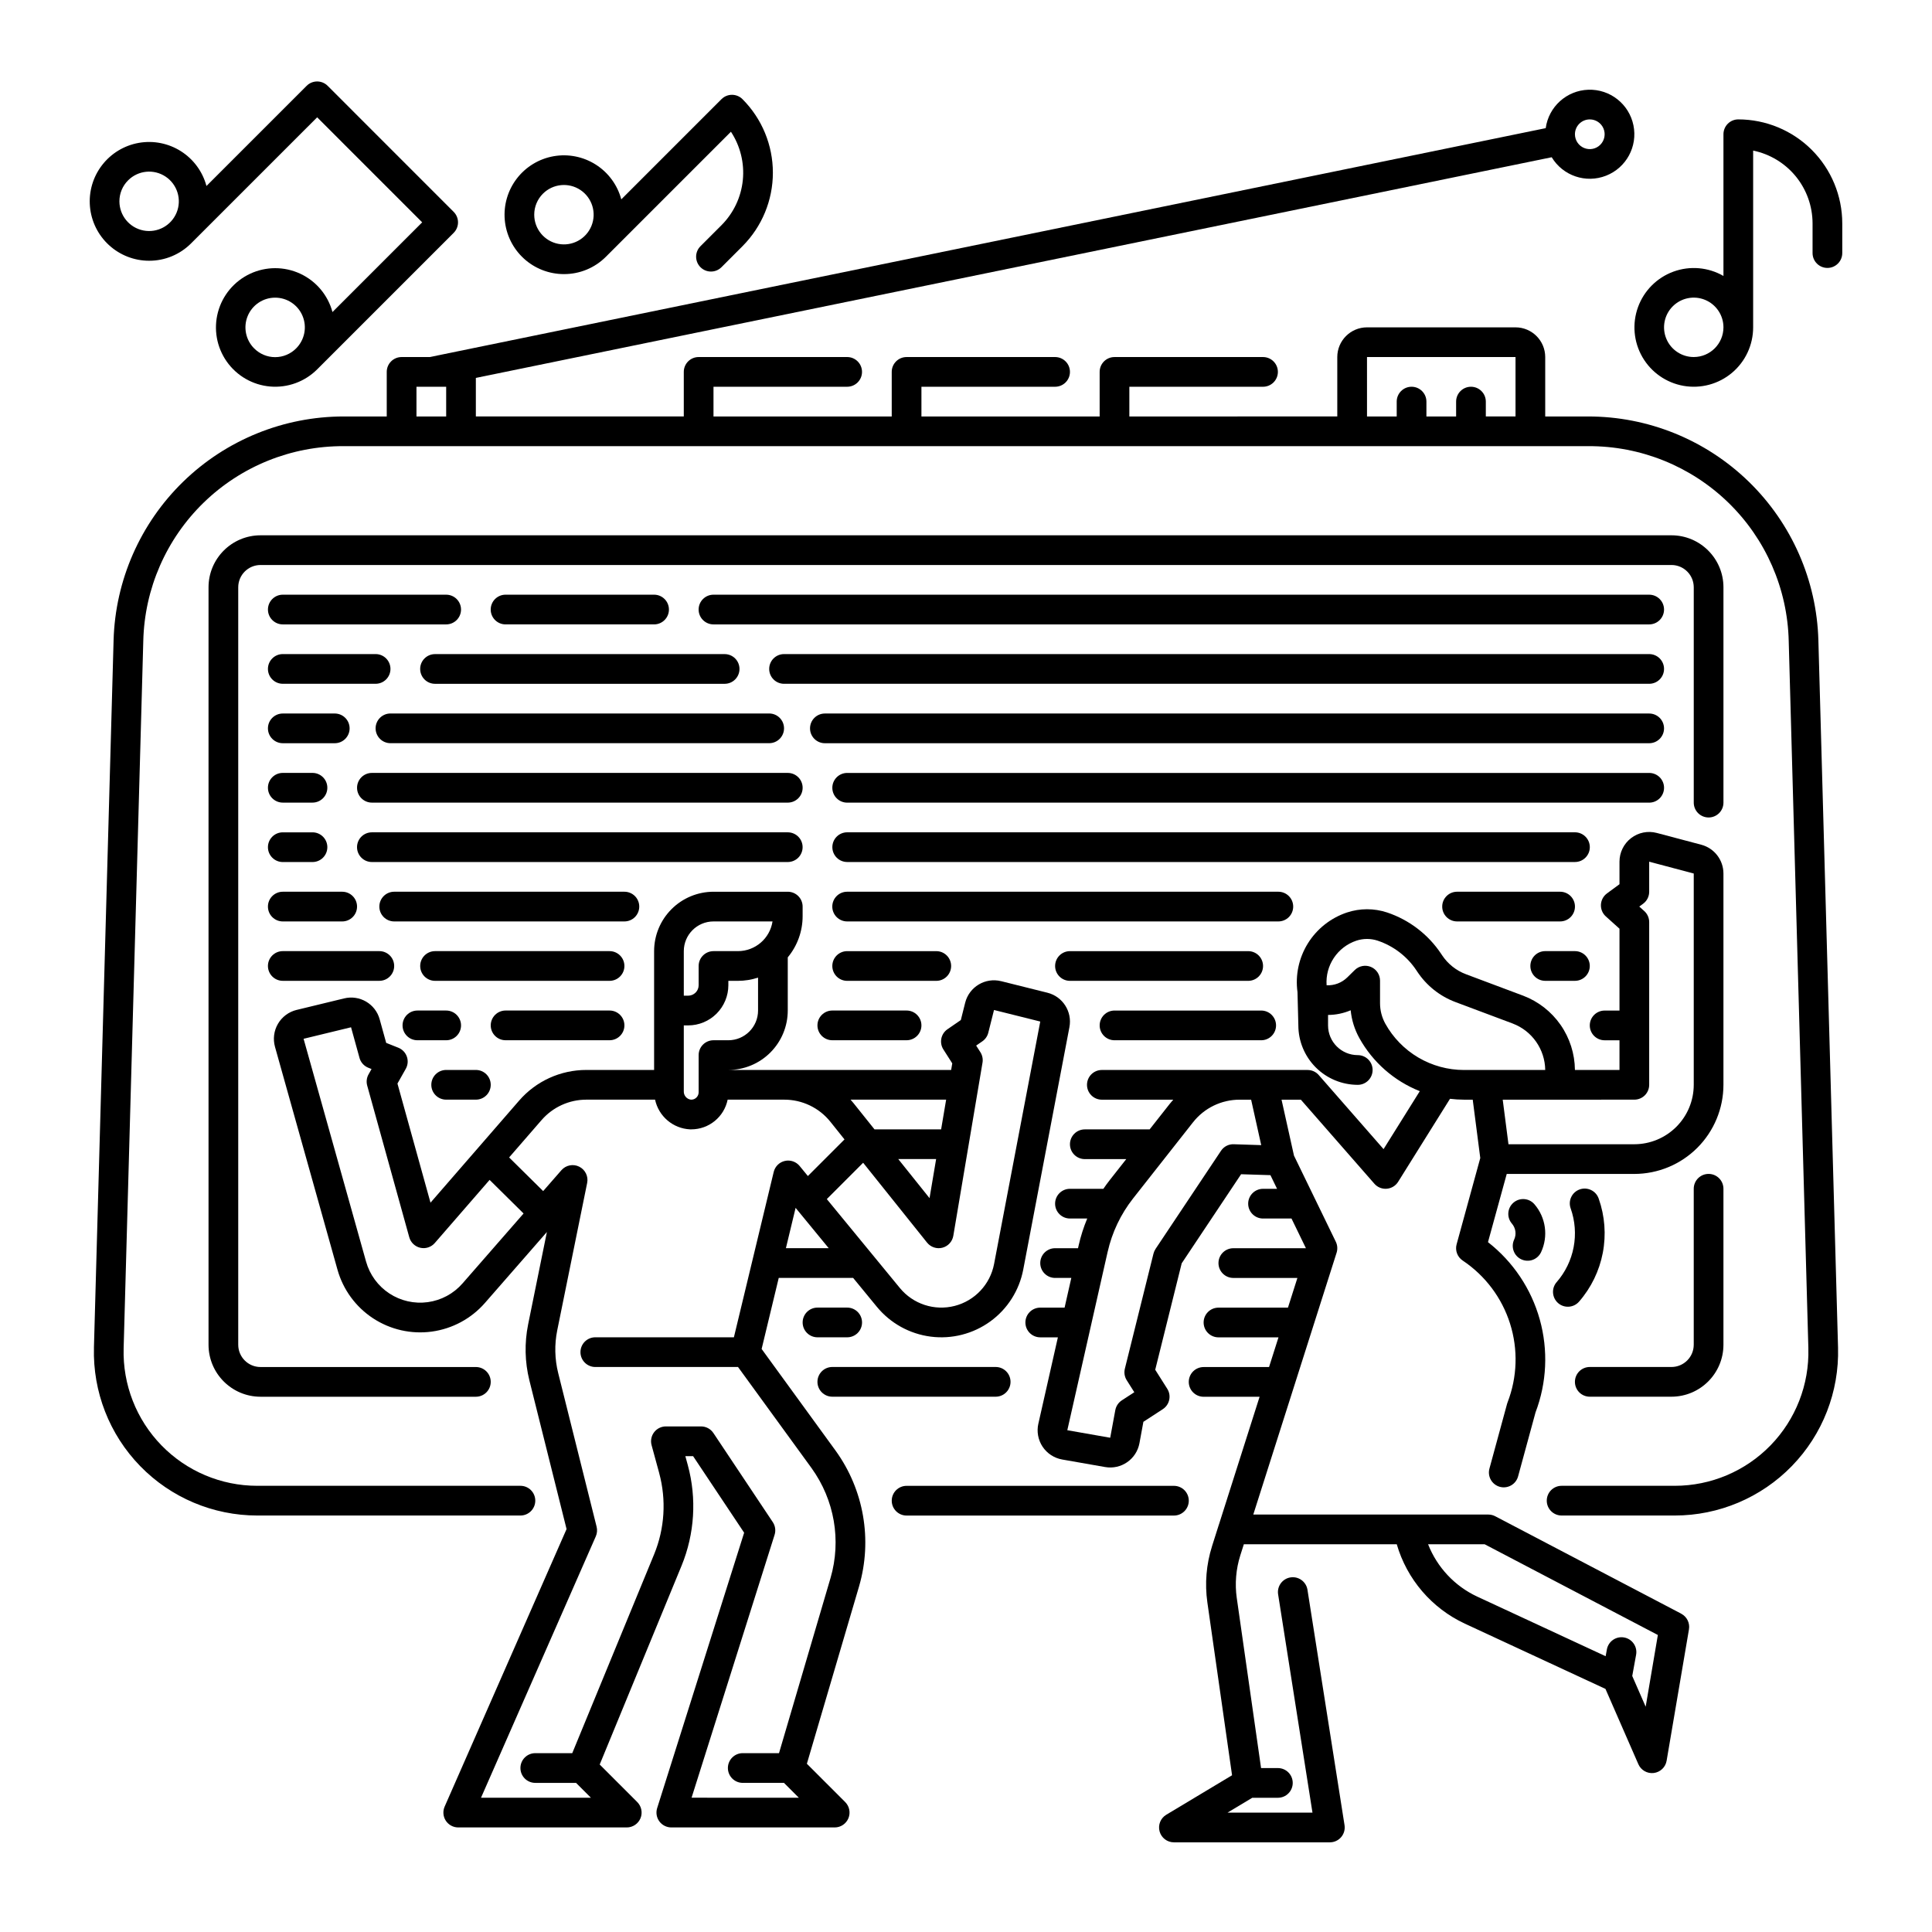 <?xml version="1.0" encoding="UTF-8"?>
<!-- The Best Svg Icon site in the world: iconSvg.co, Visit us! https://iconsvg.co -->
<svg fill="#000000" width="800px" height="800px" version="1.1" viewBox="144 144 512 512" xmlns="http://www.w3.org/2000/svg">
 <g>
  <path d="m589.54 571.64-49.211-25.777c-0.586-0.324-1.246-0.492-1.914-0.492h-62.281l22.078-69.387c0.305-0.961 0.23-2.004-0.211-2.914l-11.082-22.816-3.297-14.828h5.117l19.484 22.273c0.82 0.938 2.035 1.43 3.273 1.328 1.242-0.098 2.363-0.781 3.023-1.836l13.746-21.996c1.227 0.148 2.461 0.227 3.699 0.23h2.324l2 15.465-6.269 22.855c-0.453 1.641 0.203 3.383 1.621 4.32 5.957 3.981 10.379 9.871 12.539 16.703s1.926 14.195-0.66 20.875c-0.051 0.133-0.098 0.266-0.133 0.402l-4.66 17.105v0.004c-0.289 1.008-0.156 2.094 0.359 3.008 0.516 0.914 1.379 1.586 2.394 1.863 1.012 0.273 2.094 0.133 3.004-0.395 0.91-0.527 1.57-1.395 1.836-2.41l4.606-16.906v-0.004c3-7.879 3.394-16.516 1.129-24.637s-7.074-15.305-13.723-20.492l4.969-18.078h33.812c6.262-0.008 12.266-2.496 16.691-6.922 4.43-4.43 6.918-10.434 6.926-16.691v-56.012c-0.008-3.57-2.41-6.691-5.859-7.613l-11.809-3.129c-2.363-0.625-4.879-0.117-6.816 1.375-1.934 1.492-3.066 3.797-3.066 6.238v5.977l-3.312 2.43v0.004c-0.957 0.699-1.547 1.793-1.605 2.977s0.418 2.332 1.301 3.121l3.617 3.254v21.695h-3.938c-2.172 0-3.934 1.766-3.934 3.938 0 2.176 1.762 3.938 3.934 3.938h3.938v7.863h-11.809c-0.039-4.281-1.367-8.449-3.812-11.961-2.449-3.512-5.902-6.203-9.902-7.719l-15.133-5.676c-2.613-0.973-4.848-2.754-6.383-5.082l-0.207-0.312c-3.426-5.152-8.469-9.02-14.336-10.984-3.461-1.145-7.195-1.141-10.652 0.008-4.301 1.441-7.961 4.34-10.352 8.191-2.391 3.852-3.363 8.418-2.746 12.91l0.227 8.824c0.004 4.176 1.664 8.176 4.617 11.129 2.949 2.949 6.953 4.609 11.125 4.617 2.176 0 3.938-1.766 3.938-3.938 0-2.176-1.762-3.938-3.938-3.938-4.344-0.004-7.867-3.523-7.871-7.871v-2.777c2.062-0.008 4.102-0.43 5.996-1.238 0.254 2.586 1.035 5.094 2.297 7.367 3.555 6.398 9.215 11.371 16.02 14.07l-9.602 15.359-17.172-19.625v-0.004c-0.746-0.852-1.828-1.344-2.961-1.344h-54.523c-2.176 0-3.938 1.762-3.938 3.938 0 2.172 1.762 3.934 3.938 3.934h18.922c-0.328 0.367-0.652 0.746-0.957 1.137l-5.301 6.734h-17.18c-2.176 0-3.938 1.766-3.938 3.938 0 2.176 1.762 3.938 3.938 3.938h10.984l-4.394 5.582c-0.586 0.742-1.137 1.508-1.672 2.289h-8.859c-2.172 0-3.934 1.762-3.934 3.938 0 2.172 1.762 3.934 3.934 3.934h4.582c-0.957 2.289-1.715 4.656-2.262 7.074l-0.18 0.801-6.074-0.004c-2.172 0-3.934 1.766-3.934 3.938s1.762 3.938 3.934 3.938h4.297l-1.781 7.871h-6.449c-2.176 0-3.938 1.762-3.938 3.934 0 2.176 1.762 3.938 3.938 3.938h4.672l-5.172 22.875h-0.004c-0.477 2.102-0.074 4.305 1.117 6.102 1.191 1.793 3.07 3.023 5.191 3.398l11.375 1.996c4.258 0.75 8.324-2.07 9.109-6.324l1.043-5.664 5.144-3.344v-0.004c1.805-1.172 2.328-3.582 1.18-5.402l-3.188-5.043 7.016-28.207 15.742-23.609 7.773 0.246 1.758 3.621h-3.719c-2.172 0-3.938 1.762-3.938 3.938 0 2.172 1.766 3.934 3.938 3.934h7.543l3.824 7.871h-19.238c-2.176 0-3.938 1.766-3.938 3.938s1.762 3.938 3.938 3.938h16.98l-2.504 7.871h-18.414c-2.172 0-3.934 1.762-3.934 3.934 0 2.176 1.762 3.938 3.934 3.938h15.906l-2.504 7.871h-17.336c-2.176 0-3.938 1.762-3.938 3.938 0 2.172 1.762 3.938 3.938 3.938h14.832l-10.801 33.934c0 0.012-0.012 0.02-0.016 0.031l-1.789 5.637h0.004c-1.523 4.805-1.949 9.887-1.242 14.879l6.547 45.824-17.434 10.461c-1.52 0.914-2.242 2.723-1.77 4.426 0.473 1.707 2.023 2.887 3.793 2.887h41.328c1.152 0 2.246-0.504 2.992-1.379 0.75-0.875 1.074-2.031 0.898-3.168l-9.84-62.484c-0.387-2.098-2.375-3.508-4.484-3.176s-3.57 2.285-3.293 4.398l9.121 57.938h-22.512l6.559-3.938h6.785c2.172 0 3.934-1.762 3.934-3.934 0-2.176-1.762-3.938-3.934-3.938h-4.457l-6.434-45.035h-0.004c-0.539-3.812-0.219-7.703 0.949-11.375l0.922-2.894h40.531l-0.004-0.004c2.703 9.281 9.273 16.949 18.035 21.031l37.273 17.297 8.719 19.957c0.699 1.594 2.359 2.543 4.086 2.328 1.727-0.211 3.109-1.527 3.402-3.242l5.922-34.82c0.285-1.684-0.543-3.359-2.055-4.148zm-12.426-136.22c1.047 0 2.047-0.414 2.785-1.152 0.738-0.738 1.152-1.742 1.152-2.785v-43.117c0-1.117-0.473-2.18-1.301-2.926l-1.324-1.191 1.02-0.746v-0.004c1.008-0.742 1.605-1.922 1.605-3.172v-7.969l11.809 3.133v56.004c-0.004 4.172-1.664 8.176-4.617 11.125-2.953 2.953-6.953 4.613-11.129 4.617h-33.355l-1.523-11.809h15.199 0.043zm-65.992-20.137c-0.914-1.656-1.395-3.516-1.398-5.406v-6.004 0.004c0-1.586-0.949-3.019-2.414-3.633-1.461-0.609-3.148-0.285-4.281 0.824l-1.969 1.938c-1.457 1.438-3.449 2.199-5.496 2.102-0.375-5.269 2.863-10.129 7.871-11.816 1.84-0.609 3.824-0.613 5.664-0.004 4.203 1.41 7.816 4.18 10.266 7.871l0.207 0.312c2.449 3.711 6.012 6.551 10.18 8.102l15.133 5.672v0.004c5.129 1.941 8.547 6.824 8.617 12.309h-21.531c-4.254 0-8.43-1.141-12.094-3.297-3.664-2.16-6.688-5.258-8.754-8.977zm-40.152 31.953c-1.363-0.055-2.652 0.609-3.402 1.75l-17.34 25.996 0.004 0.004c-0.25 0.375-0.438 0.793-0.547 1.23l-7.586 30.504c-0.258 1.043-0.082 2.144 0.492 3.051l2.012 3.184-3.309 2.152c-0.906 0.59-1.527 1.523-1.727 2.586l-1.352 7.324-11.367-1.996 10.695-47.305 0.004 0.004c1.164-5.137 3.457-9.953 6.711-14.098l15.891-20.191v0.004c2.981-3.805 7.547-6.019 12.379-6.008h3.031l2.676 12.043zm109.15 149.06-3.559-8.141 1.023-5.629v-0.004c0.391-2.137-1.027-4.188-3.168-4.574-2.141-0.391-4.188 1.027-4.578 3.168l-0.328 1.797-34.008-15.785 0.004 0.004c-5.973-2.781-10.645-7.758-13.051-13.891h14.984l45.91 24.047z"/>
  <path d="m459.04 541.7c0-1.043-0.414-2.047-1.152-2.785-0.738-0.738-1.738-1.152-2.785-1.152h-70.848c-2.172 0-3.934 1.762-3.934 3.938 0 2.172 1.762 3.938 3.934 3.938h70.848c1.047 0 2.047-0.418 2.785-1.156 0.738-0.738 1.152-1.738 1.152-2.781z"/>
  <path d="m625.89 313.68c-0.445-15.879-7.066-30.961-18.453-42.035-11.391-11.078-26.648-17.277-42.535-17.277h-11.402v-15.746c-0.004-4.344-3.527-7.867-7.871-7.871h-39.363c-4.344 0.004-7.867 3.527-7.871 7.871v15.742l-55.105 0.004v-7.871h35.426v-0.004c2.172 0 3.938-1.762 3.938-3.934 0-2.176-1.766-3.938-3.938-3.938h-39.359c-2.176 0-3.938 1.762-3.938 3.938v11.809h-47.23v-7.871h35.426l-0.004-0.004c2.176 0 3.938-1.762 3.938-3.934 0-2.176-1.762-3.938-3.938-3.938h-39.359c-2.172 0-3.934 1.762-3.934 3.938v11.809h-47.234v-7.871h35.426v-0.004c2.172 0 3.934-1.762 3.934-3.934 0-2.176-1.762-3.938-3.934-3.938h-39.363c-2.172 0-3.934 1.762-3.934 3.938v11.809h-55.105v-10.215l285.11-58.48c2.969 4.922 9.051 6.988 14.402 4.891 5.352-2.094 8.418-7.738 7.258-13.367-1.156-5.629-6.203-9.605-11.945-9.414-5.746 0.188-10.516 4.488-11.301 10.18l-295.73 60.66h-7.473c-2.172 0-3.938 1.762-3.938 3.938v11.809h-11.402c-15.887 0-31.145 6.199-42.535 17.277-11.387 11.074-18.008 26.156-18.453 42.035l-5.207 187.45h0.004c-0.324 11.688 4.09 23.012 12.242 31.391 8.152 8.383 19.348 13.109 31.043 13.109h69.734c2.176 0 3.938-1.766 3.938-3.938 0-2.176-1.762-3.938-3.938-3.938h-69.734c-9.57 0.004-18.73-3.863-25.398-10.723-6.672-6.856-10.285-16.121-10.02-25.684l5.207-187.45c0.316-13.855 6.062-27.031 15.996-36.691 9.934-9.66 23.262-15.035 37.121-14.969h329.82c13.859-0.066 27.188 5.309 37.125 14.969 9.934 9.66 15.676 22.836 15.996 36.691l5.207 187.45h-0.004c0.266 9.562-3.348 18.828-10.016 25.684-6.672 6.859-15.832 10.727-25.398 10.723h-29.973c-2.176 0-3.938 1.762-3.938 3.938 0 2.172 1.762 3.938 3.938 3.938h29.973c11.691 0 22.887-4.727 31.039-13.109 8.152-8.379 12.57-19.703 12.242-31.391zm-119.62-75.059h39.359v15.742h-7.871v-3.938 0.004c0-2.172-1.762-3.938-3.934-3.938-2.176 0-3.938 1.766-3.938 3.938v3.938h-7.871v-3.938c0-2.172-1.762-3.938-3.938-3.938-2.172 0-3.934 1.766-3.934 3.938v3.938h-7.871zm59.039-62.977h0.004c1.59 0 3.027 0.961 3.637 2.43 0.605 1.473 0.27 3.164-0.855 4.289-1.125 1.129-2.816 1.465-4.289 0.855-1.473-0.609-2.43-2.047-2.43-3.637 0-2.176 1.762-3.938 3.938-3.938zm-310.94 78.723v-7.871h7.871v7.871z"/>
  <path d="m565.31 514.14h21.648c7.602-0.012 13.766-6.172 13.773-13.777v-41.328c0-2.176-1.762-3.938-3.934-3.938-2.176 0-3.938 1.762-3.938 3.938v41.328c-0.004 3.258-2.644 5.902-5.902 5.902h-21.648c-2.176 0-3.938 1.762-3.938 3.938 0 2.172 1.762 3.938 3.938 3.938z"/>
  <path d="m596.8 360.64c1.043 0 2.043-0.414 2.781-1.152s1.152-1.738 1.152-2.781v-57.074c-0.008-7.606-6.172-13.766-13.773-13.773h-373.92c-7.606 0.008-13.77 6.168-13.777 13.773v200.74c0.008 7.606 6.172 13.766 13.777 13.777h57.07c2.176 0 3.938-1.766 3.938-3.938 0-2.176-1.762-3.938-3.938-3.938h-57.07c-3.262 0-5.902-2.644-5.906-5.902v-200.74c0.004-3.258 2.644-5.898 5.906-5.902h373.92c3.258 0.004 5.898 2.644 5.902 5.902v57.074c0 1.043 0.414 2.043 1.152 2.781s1.738 1.152 2.785 1.152z"/>
  <path d="m364.57 514.14h43.297c2.172 0 3.934-1.766 3.934-3.938 0-2.176-1.762-3.938-3.934-3.938h-43.297c-2.172 0-3.938 1.762-3.938 3.938 0 2.172 1.766 3.938 3.938 3.938z"/>
  <path d="m262.24 435.42h7.871c2.176 0 3.938-1.762 3.938-3.934 0-2.176-1.762-3.938-3.938-3.938h-7.871c-2.176 0-3.938 1.762-3.938 3.938 0 2.172 1.762 3.934 3.938 3.934z"/>
  <path d="m556.91 489.33c1.637 1.426 4.121 1.258 5.551-0.379 3.207-3.68 5.379-8.145 6.297-12.938 0.918-4.797 0.543-9.746-1.082-14.352-0.336-1-1.059-1.82-2.008-2.281-0.945-0.461-2.039-0.523-3.035-0.172-0.992 0.352-1.805 1.086-2.25 2.043-0.449 0.953-0.492 2.047-0.125 3.035 1.156 3.289 1.422 6.824 0.766 10.246-0.652 3.422-2.203 6.609-4.492 9.238-0.688 0.785-1.035 1.812-0.961 2.856 0.07 1.043 0.551 2.016 1.34 2.703z"/>
  <path d="m547.17 477.74c0.945 0.441 2.031 0.488 3.012 0.133 0.98-0.355 1.777-1.09 2.219-2.035 1.961-4.215 1.27-9.191-1.77-12.711-1.422-1.645-3.906-1.824-5.555-0.402-1.645 1.422-1.824 3.906-0.402 5.551 1.008 1.176 1.242 2.828 0.59 4.231-0.441 0.949-0.488 2.031-0.129 3.016 0.355 0.98 1.09 1.781 2.035 2.219z"/>
  <path d="m372.45 494.46c0-1.043-0.414-2.043-1.152-2.781-0.738-0.738-1.738-1.152-2.781-1.152h-7.875c-2.172 0-3.934 1.762-3.934 3.934 0 2.176 1.762 3.938 3.934 3.938h7.875c1.043 0 2.043-0.414 2.781-1.152 0.738-0.738 1.152-1.738 1.152-2.785z"/>
  <path d="m581.05 301.6h-247.97c-2.172 0-3.938 1.762-3.938 3.938 0 2.172 1.766 3.934 3.938 3.934h247.97c2.176 0 3.938-1.762 3.938-3.934 0-2.176-1.762-3.938-3.938-3.938z"/>
  <path d="m581.05 317.34h-229.27c-2.172 0-3.934 1.762-3.934 3.934 0 2.176 1.762 3.938 3.934 3.938h229.27c2.176 0 3.938-1.762 3.938-3.938 0-2.172-1.762-3.934-3.938-3.934z"/>
  <path d="m581.05 333.09h-218.45c-2.172 0-3.934 1.762-3.934 3.938 0 2.172 1.762 3.934 3.934 3.934h218.45c2.176 0 3.938-1.762 3.938-3.934 0-2.176-1.762-3.938-3.938-3.938z"/>
  <path d="m584.99 352.77c0-1.043-0.414-2.043-1.152-2.781-0.738-0.738-1.742-1.152-2.785-1.152h-212.54c-2.176 0-3.938 1.762-3.938 3.934 0 2.176 1.762 3.938 3.938 3.938h212.54c1.043 0 2.047-0.414 2.785-1.152 0.738-0.738 1.152-1.742 1.152-2.785z"/>
  <path d="m561.38 364.57h-192.86c-2.176 0-3.938 1.762-3.938 3.938 0 2.172 1.762 3.934 3.938 3.934h192.86c2.172 0 3.938-1.762 3.938-3.934 0-2.176-1.766-3.938-3.938-3.938z"/>
  <path d="m561.38 384.25c0-1.043-0.414-2.043-1.152-2.781-0.738-0.738-1.738-1.152-2.785-1.152h-27.305c-2.172 0-3.938 1.762-3.938 3.934 0 2.176 1.766 3.938 3.938 3.938h27.305c1.047 0 2.047-0.414 2.785-1.152 0.738-0.738 1.152-1.742 1.152-2.785z"/>
  <path d="m486.71 384.25c0-1.043-0.414-2.043-1.152-2.781-0.738-0.738-1.742-1.152-2.785-1.152h-114.27c-2.176 0-3.938 1.762-3.938 3.934 0 2.176 1.762 3.938 3.938 3.938h114.27c1.043 0 2.047-0.414 2.785-1.152 0.738-0.738 1.152-1.742 1.152-2.785z"/>
  <path d="m553.5 403.93h7.871c2.172 0 3.938-1.762 3.938-3.934 0-2.176-1.766-3.938-3.938-3.938h-7.871c-2.176 0-3.938 1.762-3.938 3.938 0 2.172 1.762 3.934 3.938 3.934z"/>
  <path d="m396.06 400c0-1.047-0.414-2.047-1.152-2.785-0.738-0.738-1.738-1.152-2.785-1.152h-23.613c-2.176 0-3.938 1.762-3.938 3.938 0 2.172 1.762 3.934 3.938 3.934h23.617-0.004c1.047 0 2.047-0.414 2.785-1.152 0.738-0.738 1.152-1.738 1.152-2.781z"/>
  <path d="m478.72 400c0-1.047-0.414-2.047-1.152-2.785-0.738-0.738-1.738-1.152-2.785-1.152h-47.23c-2.176 0-3.938 1.762-3.938 3.938 0 2.172 1.762 3.934 3.938 3.934h47.23c1.047 0 2.047-0.414 2.785-1.152 0.738-0.738 1.152-1.738 1.152-2.781z"/>
  <path d="m439.36 419.68h38.867c2.176 0 3.938-1.762 3.938-3.938 0-2.172-1.762-3.938-3.938-3.938h-38.867c-2.176 0-3.938 1.766-3.938 3.938 0 2.176 1.762 3.938 3.938 3.938z"/>
  <path d="m364.57 411.8c-2.172 0-3.938 1.766-3.938 3.938 0 2.176 1.766 3.938 3.938 3.938h19.68c2.176 0 3.938-1.762 3.938-3.938 0-2.172-1.762-3.938-3.938-3.938z"/>
  <path d="m356.7 368.51c0-1.047-0.414-2.047-1.152-2.785-0.738-0.738-1.742-1.152-2.785-1.152h-110.21c-2.176 0-3.938 1.762-3.938 3.938 0 2.172 1.762 3.934 3.938 3.934h110.21c1.043 0 2.047-0.414 2.785-1.152s1.152-1.738 1.152-2.781z"/>
  <path d="m352.77 348.83h-110.21c-2.176 0-3.938 1.762-3.938 3.934 0 2.176 1.762 3.938 3.938 3.938h110.21c2.176 0 3.938-1.762 3.938-3.938 0-2.172-1.762-3.934-3.938-3.934z"/>
  <path d="m243.54 337.02c0 1.043 0.414 2.043 1.152 2.781 0.738 0.738 1.738 1.152 2.781 1.152h100.37c2.172 0 3.934-1.762 3.934-3.934 0-2.176-1.762-3.938-3.934-3.938h-100.37c-2.172 0-3.934 1.762-3.934 3.938z"/>
  <path d="m255.35 321.28c0 1.043 0.414 2.047 1.152 2.785 0.738 0.738 1.738 1.152 2.781 1.152h76.754c2.172 0 3.934-1.762 3.934-3.938 0-2.172-1.762-3.934-3.934-3.934h-76.754c-2.172 0-3.934 1.762-3.934 3.934z"/>
  <path d="m313.41 384.25c0-1.043-0.414-2.043-1.152-2.781-0.738-0.738-1.738-1.152-2.785-1.152h-61.008c-2.172 0-3.934 1.762-3.934 3.934 0 2.176 1.762 3.938 3.934 3.938h61.008c1.047 0 2.047-0.414 2.785-1.152 0.738-0.738 1.152-1.742 1.152-2.785z"/>
  <path d="m305.54 396.06h-46.25c-2.172 0-3.934 1.762-3.934 3.938 0 2.172 1.762 3.934 3.934 3.934h46.25c2.172 0 3.934-1.762 3.934-3.934 0-2.176-1.762-3.938-3.934-3.938z"/>
  <path d="m305.54 411.8h-27.555c-2.172 0-3.934 1.766-3.934 3.938 0 2.176 1.762 3.938 3.934 3.938h27.555c2.172 0 3.934-1.762 3.934-3.938 0-2.172-1.762-3.938-3.934-3.938z"/>
  <path d="m317.34 309.47c2.172 0 3.934-1.762 3.934-3.934 0-2.176-1.762-3.938-3.934-3.938h-39.363c-2.172 0-3.934 1.762-3.934 3.938 0 2.172 1.762 3.934 3.934 3.934z"/>
  <path d="m262.24 301.6h-43.297c-2.172 0-3.934 1.762-3.934 3.938 0 2.172 1.762 3.934 3.934 3.934h43.297c2.172 0 3.938-1.762 3.938-3.934 0-2.176-1.766-3.938-3.938-3.938z"/>
  <path d="m218.94 325.21h24.602c2.172 0 3.934-1.762 3.934-3.938 0-2.172-1.762-3.934-3.934-3.934h-24.602c-2.172 0-3.934 1.762-3.934 3.934 0 2.176 1.762 3.938 3.934 3.938z"/>
  <path d="m218.94 340.96h13.777c2.172 0 3.934-1.762 3.934-3.934 0-2.176-1.762-3.938-3.934-3.938h-13.777c-2.172 0-3.934 1.762-3.934 3.938 0 2.172 1.762 3.934 3.934 3.934z"/>
  <path d="m218.94 356.7h7.871c2.176 0 3.938-1.762 3.938-3.938 0-2.172-1.762-3.934-3.938-3.934h-7.871c-2.172 0-3.934 1.762-3.934 3.934 0 2.176 1.762 3.938 3.934 3.938z"/>
  <path d="m218.94 372.45h7.871c2.176 0 3.938-1.762 3.938-3.934 0-2.176-1.762-3.938-3.938-3.938h-7.871c-2.172 0-3.934 1.762-3.934 3.938 0 2.172 1.762 3.934 3.934 3.934z"/>
  <path d="m218.94 388.19h15.746c2.172 0 3.934-1.762 3.934-3.938 0-2.172-1.762-3.934-3.934-3.934h-15.746c-2.172 0-3.934 1.762-3.934 3.934 0 2.176 1.762 3.938 3.934 3.938z"/>
  <path d="m218.94 403.93h25.586c2.172 0 3.934-1.762 3.934-3.934 0-2.176-1.762-3.938-3.934-3.938h-25.586c-2.172 0-3.934 1.762-3.934 3.938 0 2.172 1.762 3.934 3.934 3.934z"/>
  <path d="m266.18 415.74c0-1.043-0.418-2.043-1.156-2.781-0.738-0.738-1.738-1.156-2.781-1.156h-7.625c-2.176 0-3.938 1.766-3.938 3.938 0 2.176 1.762 3.938 3.938 3.938h7.625c1.043 0 2.043-0.414 2.781-1.152 0.738-0.738 1.156-1.742 1.156-2.785z"/>
  <path d="m183.52 213.1c4.176 0.012 8.184-1.652 11.129-4.613l33.402-33.398 27.832 27.832-23.773 23.773c-1.207-4.484-4.336-8.203-8.547-10.16s-9.07-1.953-13.277 0.012c-4.203 1.969-7.324 5.691-8.523 10.18-1.199 4.484-0.352 9.27 2.312 13.07 2.664 3.801 6.875 6.231 11.5 6.633 4.625 0.402 9.191-1.258 12.477-4.543l36.176-36.176c0.738-0.738 1.152-1.738 1.152-2.781 0-1.047-0.414-2.047-1.152-2.785l-33.395-33.402c-1.539-1.539-4.027-1.539-5.566 0l-26.551 26.547c-1.016-3.801-3.426-7.086-6.742-9.199-3.32-2.113-7.312-2.91-11.191-2.227-3.875 0.684-7.356 2.797-9.75 5.922-2.398 3.121-3.535 7.027-3.191 10.949s2.144 7.574 5.047 10.23c2.902 2.66 6.695 4.137 10.633 4.137zm27.832 23.223h-0.004c-2.25-2.254-2.922-5.641-1.703-8.582 1.219-2.941 4.09-4.859 7.273-4.859 3.184 0 6.051 1.918 7.269 4.859 1.219 2.941 0.547 6.328-1.703 8.582-1.473 1.488-3.477 2.324-5.57 2.324-2.09 0-4.094-0.84-5.566-2.328zm-33.398-44.535c2.652-2.656 6.816-3.066 9.938-0.98 3.121 2.086 4.336 6.086 2.902 9.555-1.438 3.473-5.125 5.441-8.809 4.711-3.684-0.73-6.336-3.965-6.34-7.719-0.004-2.09 0.824-4.094 2.309-5.566z"/>
  <path d="m293.45 216.64c4.18 0.012 8.188-1.648 11.133-4.609l33.121-33.121c2.492 3.785 3.606 8.316 3.152 12.828-0.457 4.512-2.453 8.73-5.656 11.941l-5.566 5.566c-1.539 1.535-1.539 4.027 0 5.566 1.535 1.535 4.027 1.535 5.566 0l5.566-5.566c5.16-5.172 8.055-12.18 8.055-19.484 0-7.305-2.894-14.312-8.055-19.484-1.539-1.535-4.031-1.535-5.566 0l-26.551 26.555c-1.016-3.805-3.426-7.086-6.746-9.203-3.32-2.113-7.312-2.91-11.188-2.227-3.879 0.684-7.359 2.797-9.754 5.918-2.398 3.125-3.535 7.035-3.191 10.957 0.344 3.922 2.144 7.57 5.047 10.23s6.699 4.133 10.633 4.133zm-5.566-21.312c2.656-2.652 6.82-3.062 9.941-0.977 3.121 2.086 4.336 6.086 2.898 9.559-1.438 3.469-5.125 5.438-8.809 4.707-3.684-0.734-6.336-3.965-6.336-7.723-0.004-2.086 0.828-4.09 2.305-5.566z"/>
  <path d="m604.67 175.64c-2.176 0-3.938 1.762-3.938 3.938v37.555c-4.027-2.324-8.879-2.746-13.246-1.152-4.367 1.594-7.809 5.039-9.395 9.406-1.59 4.371-1.164 9.223 1.164 13.246 2.328 4.027 6.32 6.816 10.898 7.621 4.582 0.801 9.281-0.461 12.84-3.453 3.562-2.992 5.613-7.406 5.609-12.055v-46.84c4.445 0.914 8.434 3.332 11.305 6.844 2.867 3.516 4.434 7.91 4.441 12.445v7.871c0 2.172 1.762 3.938 3.938 3.938 2.172 0 3.934-1.766 3.934-3.938v-7.871c-0.008-7.305-2.914-14.309-8.078-19.473-5.164-5.168-12.168-8.074-19.473-8.082zm-11.809 62.977c-3.184 0-6.055-1.918-7.273-4.859-1.219-2.941-0.543-6.328 1.707-8.578s5.637-2.926 8.578-1.707 4.859 4.09 4.859 7.273c-0.004 4.344-3.527 7.867-7.871 7.871z"/>
  <path d="m345.84 501.49 4.535-18.836h19.711l6.301 7.676v-0.004c3.574 4.352 8.672 7.176 14.258 7.894 5.582 0.719 11.23-0.723 15.789-4.023 4.559-3.305 7.684-8.223 8.738-13.754l12.238-64.238c0.781-4.106-1.773-8.105-5.824-9.121l-12.25-3.059-0.004 0.004c-4.211-1.062-8.488 1.492-9.551 5.707l-1.152 4.59-3.539 2.434c-1.746 1.203-2.223 3.574-1.082 5.359l2.352 3.684-0.297 1.746h-59.039c4.172-0.004 8.176-1.664 11.125-4.617 2.953-2.953 4.613-6.953 4.617-11.129v-14.094c2.547-3.066 3.941-6.93 3.938-10.914v-2.543c0-1.043-0.414-2.043-1.152-2.781-0.738-0.738-1.742-1.152-2.785-1.152h-19.68c-4.172 0.004-8.176 1.664-11.125 4.613-2.953 2.953-4.613 6.953-4.617 11.129v31.488h-17.949c-6.844-0.008-13.352 2.961-17.832 8.137l-23.477 27.035-8.758-31.566 2.203-3.906c0.559-0.988 0.664-2.172 0.285-3.242-0.375-1.07-1.195-1.926-2.25-2.348l-3.223-1.285-1.727-6.242c-1.121-4.106-5.312-6.562-9.445-5.539l-12.586 3.051v-0.004c-2.07 0.512-3.852 1.836-4.926 3.68-1.078 1.844-1.359 4.043-0.785 6.102l16.562 59.062v-0.004c1.484 5.293 4.836 9.871 9.43 12.883 4.598 3.016 10.129 4.266 15.574 3.519 5.445-0.746 10.438-3.438 14.055-7.574l16.434-18.816-4.977 24.508v0.004c-0.984 4.887-0.871 9.93 0.328 14.77l9.863 39.445-32.312 73.551c-0.531 1.215-0.418 2.621 0.309 3.734 0.727 1.113 1.965 1.781 3.297 1.785h44.66c1.59 0 3.027-0.961 3.637-2.434 0.609-1.469 0.27-3.164-0.855-4.289l-9.953-9.953 21.699-52.699c3.461-8.445 4.043-17.797 1.656-26.609l-0.66-2.414h2.055l13.527 20.293-23.055 72.988c-0.375 1.195-0.16 2.496 0.582 3.508 0.742 1.012 1.922 1.605 3.172 1.609h43.297c1.594 0 3.027-0.961 3.637-2.434 0.609-1.469 0.273-3.164-0.852-4.289l-10.156-10.156 13.832-47.012c3.578-12.309 1.281-25.578-6.227-35.969zm6.434-26.711 2.57-10.68 8.773 10.68zm52.102-49.164c0.164-0.961-0.039-1.949-0.562-2.773l-1.121-1.754 1.629-1.121c0.789-0.543 1.355-1.355 1.586-2.281l1.516-6.027 12.258 3.059-12.238 64.246c-1.035 5.422-5.113 9.758-10.461 11.121-5.348 1.363-11.004-0.488-14.508-4.754l-19.359-23.562 9.629-9.629 16.938 21.164h0.004c0.969 1.211 2.559 1.742 4.062 1.352 1.5-0.391 2.633-1.625 2.891-3.156zm-22.328 25.551h10.035l-1.746 10.355zm11.359-7.871-17.656-0.004-5.5-6.875c-0.273-0.344-0.555-0.676-0.844-1h25.332zm-56.383-23.617h-3.938c-2.172 0-3.938 1.762-3.938 3.934v9.84c0.004 0.535-0.215 1.043-0.594 1.414-0.383 0.379-0.902 0.578-1.438 0.555-1.113-0.125-1.945-1.094-1.902-2.215v-17.465h1.152c2.828 0 5.535-1.121 7.535-3.121 1.996-1.996 3.121-4.707 3.121-7.535v-1.152h2.543-0.004c1.812 0 3.613-0.289 5.332-0.859v8.73c-0.004 4.348-3.527 7.867-7.871 7.875zm-11.809-23.617c0.004-4.344 3.527-7.867 7.871-7.871h15.641c-0.695 4.523-4.586 7.863-9.164 7.871h-6.477c-2.172 0-3.938 1.762-3.938 3.938v5.09-0.004c0.004 0.738-0.289 1.449-0.812 1.969-0.523 0.52-1.23 0.812-1.969 0.816h-1.152zm-58.648 88.066c-2.363 2.711-5.629 4.469-9.191 4.957-3.562 0.488-7.184-0.328-10.188-2.301-3.008-1.973-5.199-4.965-6.172-8.43l-16.562-59.062 12.578-3.051 2.242 8.117h-0.004c0.328 1.188 1.195 2.152 2.34 2.609l0.855 0.34-0.789 1.402c-0.512 0.906-0.641 1.98-0.363 2.984l11.148 40.195c0.387 1.398 1.512 2.469 2.926 2.789 1.414 0.32 2.891-0.164 3.84-1.262l14.523-16.727 9.004 8.902zm97.535 78.051-13.656 46.426h-9.609c-2.176 0-3.938 1.766-3.938 3.938 0 2.176 1.762 3.938 3.938 3.938h10.922l3.938 3.938-28.422-0.004 22-69.668c0.359-1.137 0.184-2.375-0.477-3.367l-15.742-23.617h-0.004c-0.73-1.094-1.961-1.746-3.273-1.746h-9.305c-1.227 0-2.383 0.57-3.129 1.547-0.742 0.973-0.992 2.238-0.668 3.422l2.016 7.387h-0.004c1.934 7.133 1.465 14.707-1.34 21.543l-21.695 52.691h-9.797c-2.176 0-3.938 1.766-3.938 3.938 0 2.176 1.762 3.938 3.938 3.938h10.805l3.938 3.938h-29.125l30.422-69.27c0.348-0.797 0.426-1.691 0.215-2.535l-10.188-40.75c-0.922-3.699-1.008-7.559-0.254-11.293l7.934-39.078v-0.004c0.359-1.75-0.512-3.519-2.113-4.312-1.602-0.793-3.535-0.402-4.711 0.941l-4.836 5.535-9.02-8.918 8.59-9.895v0.004c2.984-3.449 7.324-5.426 11.883-5.422h18.203c0.953 4.426 4.762 7.66 9.285 7.871h0.305 0.004c4.676 0 8.703-3.289 9.641-7.871h14.969c4.789-0.016 9.324 2.164 12.301 5.914l3.695 4.625-9.703 9.703-2.188-2.664h0.004c-0.949-1.152-2.469-1.672-3.922-1.336-1.457 0.332-2.598 1.461-2.949 2.91l-10.551 43.824h-36.727c-2.172 0-3.934 1.762-3.934 3.938 0 2.172 1.762 3.934 3.934 3.934h37.82l19.484 26.789h-0.004c6.078 8.414 7.938 19.156 5.039 29.121z"/>
 </g>
</svg>
